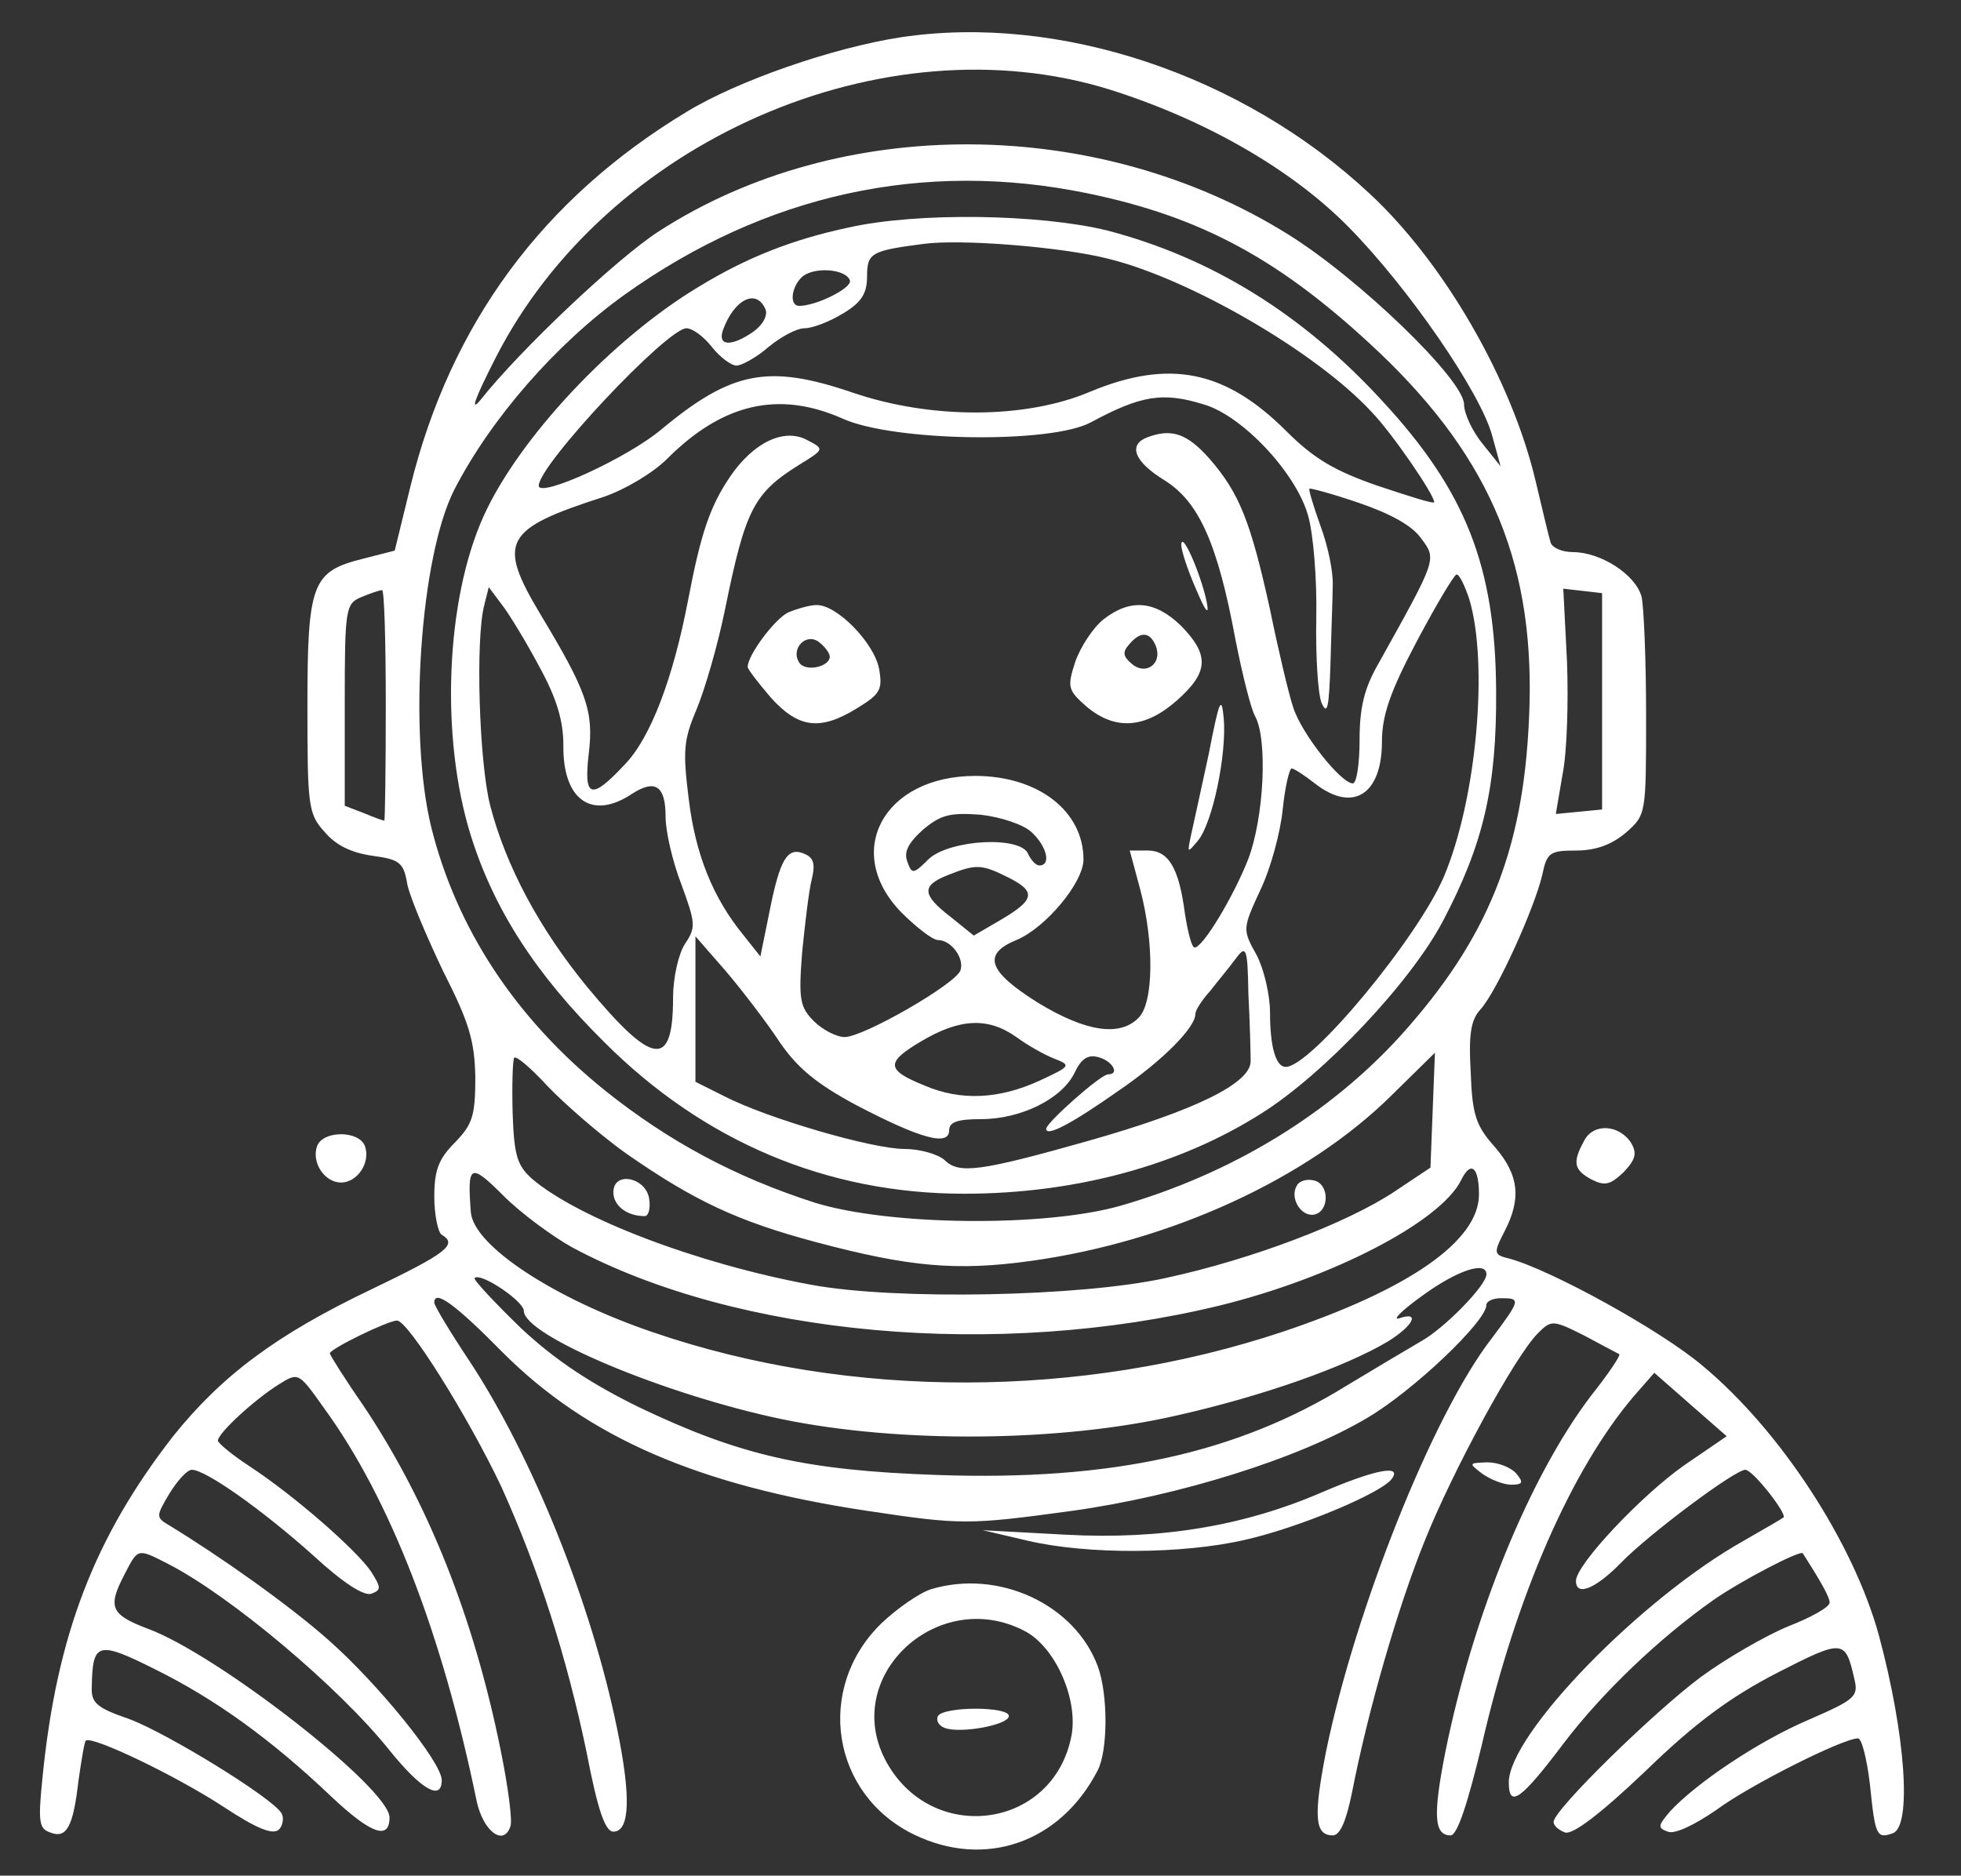<svg preserveAspectRatio="xMidYMid meet" viewBox="19.8 24 262.8 251.4" xmlns="http://www.w3.org/2000/svg" version="1.0" style="max-height: 500px" width="262.8" height="251.4"><rect x="19.8" y="24" width="262.8" height="251.4" fill="#333333" stroke="none"/>  <g stroke="none" fill="#ffffff" transform="translate(0,300) scale(0.1,-0.1)"> <path d="M1405 2710 c-91 -14 -218 -58 -287 -100 -192 -116 -316 -283 -370 -502 l-21 -86 -43 -11 c-68 -17 -74 -33 -74 -198 0 -133 1 -144 23 -168 15 -18 36 -28 64 -32 37 -5 42 -9 47 -39 4 -18 26 -70 48 -116 35 -69 42 -93 43 -142 0 -52 -4 -63 -27 -87 -22 -22 -28 -37 -28 -73 0 -24 5 -48 10 -51 22 -13 6 -25 -94 -73 -128 -61 -201 -116 -266 -197 -105 -135 -156 -266 -175 -457 -6 -59 -5 -69 10 -74 22 -9 31 7 38 68 4 28 8 53 10 55 8 7 121 -47 185 -89 44 -29 66 -38 74 -30 5 5 7 16 3 22 -13 21 -153 107 -204 126 -44 15 -51 22 -50 43 1 60 8 62 84 24 81 -40 156 -94 237 -171 53 -50 78 -59 78 -28 0 39 -231 219 -324 253 -50 19 -54 29 -31 73 18 35 17 35 58 14 84 -43 230 -166 297 -250 42 -52 70 -69 70 -40 0 24 -86 130 -152 188 -53 47 -145 112 -214 154 -17 10 -17 12 1 42 11 18 24 32 30 32 19 0 96 -55 163 -115 39 -36 68 -55 78 -51 13 5 13 8 -1 30 -20 29 -102 101 -163 141 -23 15 -42 31 -42 34 0 10 49 55 81 75 27 17 27 17 61 -31 89 -122 159 -304 205 -528 9 -40 36 -60 45 -33 3 7 -3 53 -13 102 -36 178 -97 332 -184 462 -25 36 -45 68 -45 70 0 6 78 44 90 44 15 0 96 -130 140 -223 50 -111 87 -226 114 -355 15 -78 25 -107 36 -107 22 0 24 46 5 138 -34 167 -113 364 -198 493 -26 39 -47 74 -47 78 0 18 27 -1 92 -67 114 -114 262 -178 488 -212 126 -19 136 -19 275 0 143 20 304 70 396 125 61 36 159 129 159 151 0 5 9 9 20 9 26 0 26 -2 -13 -54 -79 -102 -183 -364 -222 -554 -17 -87 -15 -112 9 -112 10 0 18 19 26 58 21 108 61 247 97 336 37 93 121 248 152 279 18 18 20 18 62 -3 24 -13 45 -24 47 -25 2 -2 -15 -27 -38 -56 -82 -108 -158 -294 -195 -477 -17 -86 -15 -112 7 -112 9 0 23 43 42 122 46 200 120 368 203 466 l28 32 49 -43 48 -42 -57 -39 c-57 -40 -145 -133 -145 -155 0 -21 26 -11 61 25 37 38 152 124 166 124 10 0 57 -60 51 -64 -1 -1 -25 -15 -53 -31 -139 -78 -315 -260 -315 -324 0 -35 16 -24 74 53 51 67 127 140 201 192 36 25 116 67 119 62 25 -39 36 -59 36 -66 0 -6 -25 -20 -56 -32 -31 -13 -83 -43 -117 -68 -63 -47 -197 -178 -197 -194 0 -5 7 -11 15 -14 10 -4 47 24 108 82 68 66 115 100 177 132 88 45 91 45 103 -8 6 -24 1 -28 -61 -55 -68 -29 -151 -85 -186 -123 -16 -19 -17 -22 -3 -27 9 -4 36 9 65 29 46 34 170 96 190 96 5 0 12 -28 16 -62 7 -69 9 -73 31 -65 25 10 17 131 -19 265 -34 124 -132 275 -237 362 -57 48 -203 128 -258 143 -21 5 -22 7 -7 36 23 44 20 76 -13 114 -25 28 -30 43 -32 99 -3 51 0 71 13 85 22 24 73 137 83 181 6 29 10 32 45 32 27 0 48 8 67 24 27 24 27 24 27 157 0 74 -3 145 -6 159 -8 30 -55 60 -92 60 -15 0 -28 6 -30 13 -2 6 -11 44 -20 82 -32 136 -123 293 -222 385 -171 160 -417 242 -629 210z m280 -70 c127 -40 243 -106 320 -184 80 -81 178 -223 193 -281 l11 -40 -24 30 c-14 17 -25 41 -25 53 0 33 -141 169 -236 228 -255 159 -600 161 -843 4 -56 -36 -187 -160 -239 -226 -15 -18 -7 3 20 56 148 291 520 454 823 360z m-30 -139 c155 -32 261 -90 392 -214 151 -144 210 -288 200 -492 -8 -177 -56 -294 -171 -422 -96 -106 -227 -186 -376 -229 -101 -29 -310 -27 -410 4 -106 34 -196 82 -282 151 -119 96 -198 216 -232 352 -31 126 -15 363 31 453 49 95 136 195 228 261 189 135 401 181 620 136z m-940 -686 c0 -85 -1 -155 -2 -155 -1 0 -13 4 -27 10 l-26 10 0 135 c0 131 1 136 23 145 12 5 24 9 27 9 3 1 5 -69 5 -154z m1630 5 l0 -145 -31 -3 -31 -3 9 53 c6 29 8 97 6 151 l-5 98 26 -3 26 -3 0 -145z m-1308 -606 c92 -64 150 -91 255 -119 124 -33 188 -39 288 -25 187 26 370 110 483 222 l58 57 -3 -77 -3 -77 -48 -32 c-63 -42 -191 -91 -307 -116 -113 -25 -362 -30 -475 -9 -152 28 -312 89 -374 142 -20 18 -24 31 -26 88 -1 37 0 70 2 74 2 4 22 -13 45 -38 23 -24 70 -65 105 -90z m-72 -126 c222 -119 570 -150 867 -78 151 37 296 112 324 168 13 27 24 18 24 -19 0 -62 -93 -127 -263 -184 -270 -90 -580 -91 -843 -1 -133 45 -241 116 -245 161 -5 65 -1 67 44 22 23 -23 65 -54 92 -69z m1225 -36 c0 -15 -57 -73 -88 -90 -17 -10 -61 -36 -99 -59 -147 -91 -316 -128 -548 -120 -177 6 -265 26 -401 91 -63 31 -111 62 -158 106 -36 35 -64 65 -62 67 8 8 66 -31 66 -44 0 -33 188 -112 345 -145 159 -33 375 -31 531 5 115 26 225 65 282 99 34 21 44 41 15 31 -10 -3 4 11 32 31 47 34 85 46 85 28z"/> <path d="M1335 2455 c-75 -16 -136 -40 -200 -79 -117 -70 -242 -204 -289 -308 -51 -113 -58 -297 -17 -428 31 -99 87 -186 179 -277 133 -133 298 -203 482 -203 149 0 289 38 399 108 84 53 200 176 243 258 54 103 72 179 71 309 -1 166 -41 267 -152 387 -108 118 -231 193 -369 229 -89 22 -254 25 -347 4z m349 -42 c109 -27 278 -125 352 -205 28 -29 84 -111 84 -121 0 -3 -34 8 -76 22 -58 20 -86 37 -122 73 -82 82 -157 97 -263 53 -87 -37 -214 -37 -319 -1 -112 38 -161 29 -255 -49 -46 -39 -165 -93 -165 -76 0 28 172 211 198 211 8 0 23 -11 34 -25 11 -14 26 -25 33 -25 7 0 27 11 43 25 17 14 38 25 48 25 11 0 34 9 52 20 25 15 32 27 32 50 0 31 6 34 75 43 50 7 187 -4 249 -20z m-347 -29 c3 -10 -45 -34 -68 -34 -13 0 -11 24 3 38 15 15 60 12 65 -4z m-113 -39 c3 -8 -4 -21 -17 -30 -29 -20 -48 -19 -40 3 15 41 45 56 57 27z m587 -127 c52 -15 124 -92 140 -149 7 -24 12 -85 11 -136 -1 -50 2 -102 7 -115 8 -18 10 -6 12 52 1 41 3 89 3 105 1 17 -6 52 -16 79 -10 28 -17 51 -15 51 1 1 31 -7 66 -19 41 -14 71 -30 83 -47 22 -29 22 -27 -57 -169 -19 -33 -25 -59 -25 -102 0 -32 -4 -58 -9 -58 -16 0 -69 67 -80 102 -6 18 -20 77 -31 131 -26 118 -41 156 -81 202 -30 34 -51 41 -83 29 -27 -10 -18 -33 23 -58 46 -29 71 -85 95 -215 9 -45 20 -90 26 -101 17 -31 12 -135 -9 -191 -20 -51 -61 -119 -72 -119 -4 0 -9 20 -13 45 -8 62 -22 85 -50 85 l-24 0 14 -52 c19 -72 18 -152 -2 -172 -25 -26 -71 -19 -135 20 -67 42 -75 65 -29 84 39 16 90 77 90 108 0 65 -61 112 -145 112 -123 0 -178 -102 -99 -183 20 -20 42 -37 49 -37 18 0 36 -25 30 -41 -8 -19 -130 -89 -155 -89 -11 0 -30 10 -41 21 -19 19 -21 29 -16 93 4 39 9 83 13 98 5 21 2 29 -11 34 -22 9 -32 -8 -46 -79 l-12 -59 -23 29 c-40 49 -64 107 -73 182 -8 64 -7 79 10 119 11 26 29 87 39 137 27 132 38 154 99 192 34 21 34 21 11 33 -31 17 -72 -3 -103 -48 -28 -41 -40 -78 -57 -167 -20 -104 -50 -184 -85 -220 -45 -48 -55 -45 -48 15 7 57 -3 84 -65 187 -58 97 -49 114 85 157 29 10 66 32 85 51 74 74 149 92 235 54 68 -31 280 -34 333 -5 67 36 96 41 151 24z m356 -261 c26 -86 10 -268 -34 -372 -35 -82 -178 -255 -212 -255 -13 0 -21 26 -21 73 0 23 -8 58 -18 77 -19 34 -19 35 5 87 14 29 27 78 30 108 3 30 9 55 12 55 3 0 17 -9 31 -20 51 -40 90 -15 90 56 0 35 11 67 47 135 26 49 50 89 53 89 4 0 11 -15 17 -33z m-1246 -91 c23 -42 32 -72 32 -105 -1 -73 38 -101 92 -65 31 20 45 11 45 -31 0 -19 9 -59 21 -90 19 -52 20 -58 5 -80 -9 -14 -16 -46 -16 -72 0 -96 -27 -92 -115 14 -64 78 -109 162 -130 243 -15 58 -20 224 -8 269 l6 24 18 -24 c10 -13 33 -51 50 -83z m659 -221 c21 -19 27 -45 11 -45 -5 0 -11 7 -15 15 -9 25 -104 20 -133 -6 -21 -21 -23 -21 -29 -4 -5 13 1 25 21 43 24 20 36 23 77 20 27 -3 57 -13 68 -23z m-31 -61 c38 -19 36 -30 -10 -57 l-36 -21 -31 25 c-39 30 -39 42 -4 56 38 15 45 15 81 -3z m-306 -221 c24 -35 50 -56 102 -84 86 -45 125 -56 125 -34 0 11 11 15 43 15 53 0 108 27 125 62 9 19 18 25 32 21 19 -5 29 -23 13 -23 -10 0 -83 -65 -83 -73 0 -11 33 6 97 51 60 41 103 85 103 103 0 5 9 19 20 31 10 13 26 32 34 43 14 19 16 15 17 -47 2 -38 3 -78 3 -90 1 -30 -76 -67 -217 -107 -145 -41 -174 -45 -193 -26 -9 8 -33 15 -54 15 -43 0 -184 41 -242 71 l-38 19 0 98 0 97 41 -47 c22 -26 55 -69 72 -95z m317 7 c15 -11 38 -24 51 -29 23 -9 22 -10 -21 -30 -53 -24 -104 -27 -153 -6 -52 21 -52 31 -5 59 52 31 90 33 128 6z"/> <path d="M1781 2030 c0 -8 9 -35 20 -60 13 -31 18 -36 14 -16 -8 37 -33 95 -34 76z"/> <path d="M1254 1939 c-18 -9 -54 -57 -54 -73 0 -3 14 -21 31 -41 37 -41 66 -45 116 -14 31 19 34 25 29 53 -7 35 -57 86 -84 85 -9 0 -26 -5 -38 -10z m56 -59 c0 -14 -33 -21 -41 -8 -12 19 10 41 27 27 8 -6 14 -15 14 -19z"/> <path d="M1677 1930 c-14 -11 -31 -37 -38 -57 -11 -34 -10 -38 15 -60 38 -32 78 -30 121 8 43 38 44 61 6 100 -35 34 -68 37 -104 9z m70 -36 c9 -23 -13 -40 -32 -24 -12 10 -13 16 -4 26 15 18 28 18 36 -2z"/> <path d="M1818 1750 c-10 -47 -21 -96 -24 -110 -5 -24 -5 -24 10 -6 19 24 38 114 34 163 -3 32 -6 25 -20 -47z"/> <path d="M1020 1162 c0 -18 18 -32 42 -32 5 0 8 10 6 23 -4 29 -48 38 -48 9z"/> <path d="M1936 1171 c-10 -16 5 -42 23 -39 21 4 21 42 -1 46 -9 2 -19 -1 -22 -7z"/> <path d="M2321 1231 c-16 -29 -14 -39 10 -52 18 -9 25 -7 43 10 16 17 18 25 10 39 -16 25 -51 27 -63 3z"/> <path d="M623 1224 c-8 -22 10 -49 32 -49 22 0 40 27 32 49 -8 21 -56 21 -64 0z"/> <path d="M2184 785 c11 -8 29 -15 39 -15 16 0 17 3 7 15 -7 8 -24 15 -39 15 -25 -1 -25 -1 -7 -15z"/> <path d="M1970 760 c-104 -45 -215 -64 -344 -57 l-111 6 60 -14 c80 -19 209 -18 291 1 72 16 187 64 198 83 12 18 -24 11 -94 -19z"/> <path d="M1446 630 c-16 -5 -46 -26 -67 -46 -89 -87 -67 -229 44 -283 95 -46 196 -11 246 86 14 27 14 103 0 140 -31 83 -133 130 -223 103z m125 -56 c41 -21 72 -91 63 -140 -24 -127 -190 -148 -250 -32 -58 113 72 232 187 172z"/> <path d="M1455 460 c-3 -6 1 -13 9 -16 21 -8 86 4 86 16 0 13 -87 13 -95 0z"/> </g> </svg>